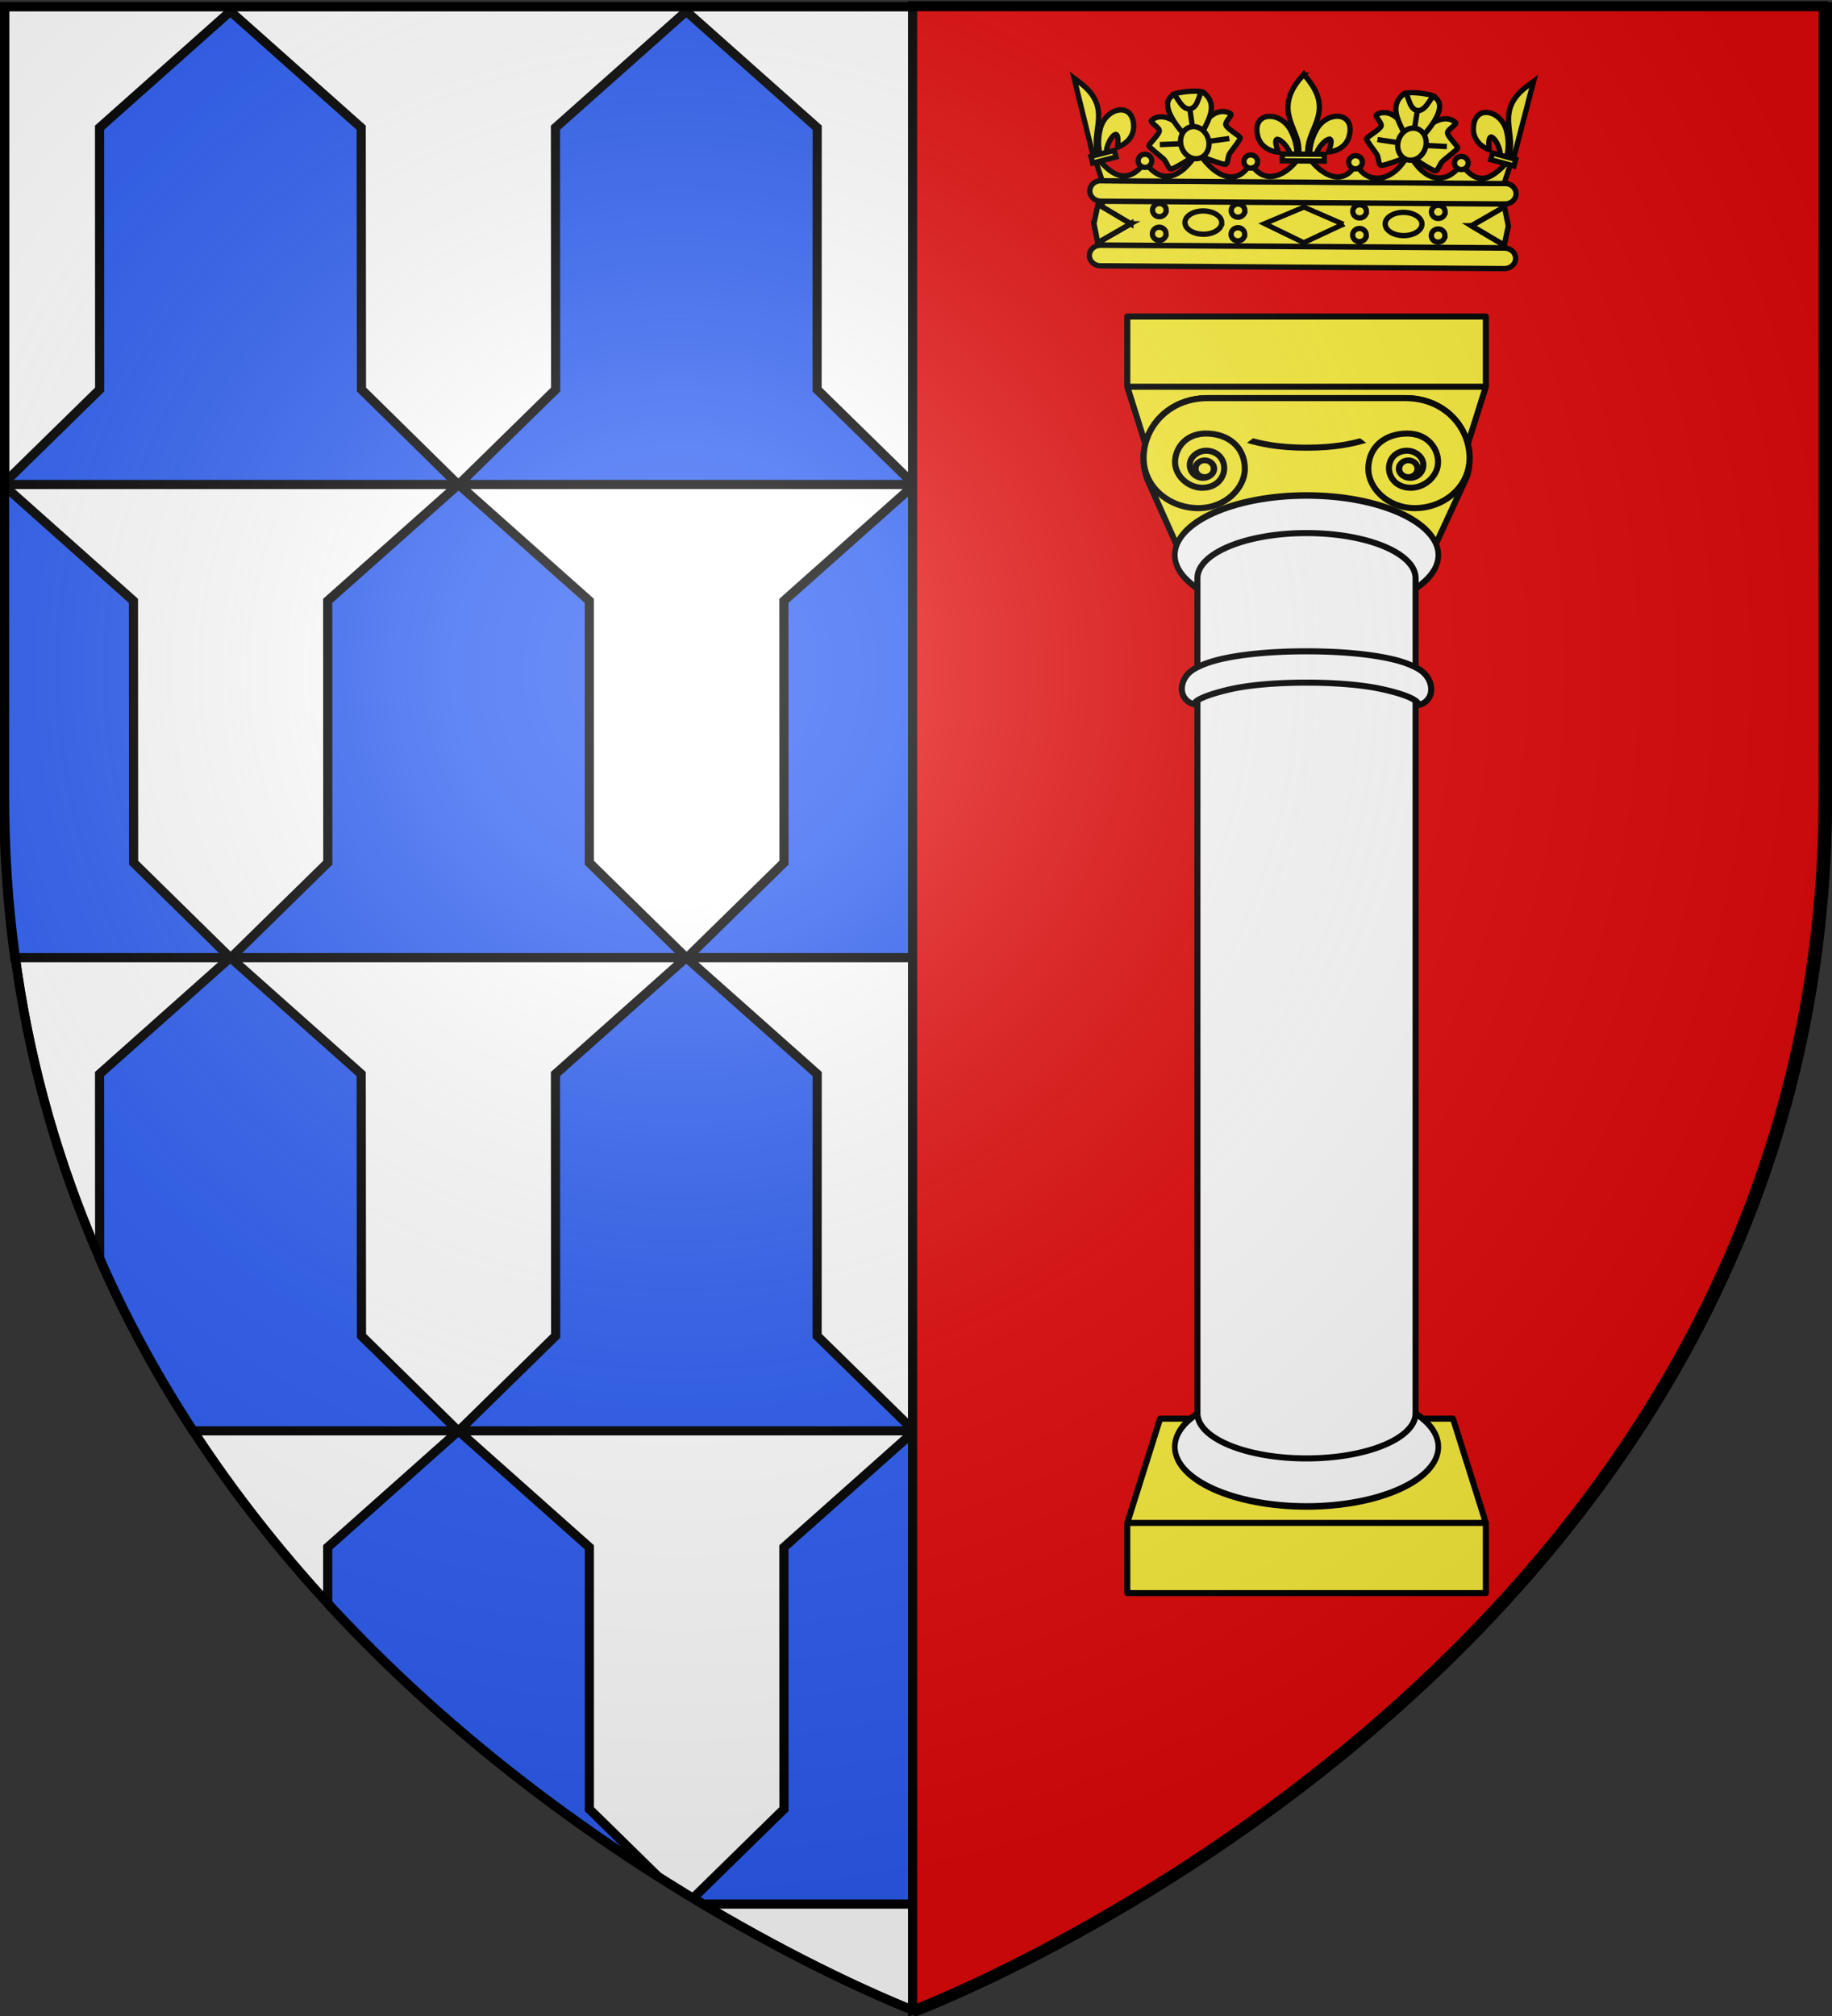 <svg xmlns="http://www.w3.org/2000/svg" xmlns:xlink="http://www.w3.org/1999/xlink" width="600" height="660" version="1.0"><rect width="100%" height="100%" fill="#333333" stroke="none"/><defs><radialGradient xlink:href="#a" id="b" cx="221.445" cy="226.331" r="300" fx="221.445" fy="226.331" gradientTransform="matrix(1.353 0 0 1.349 -77.63 -85.747)" gradientUnits="userSpaceOnUse"/><linearGradient id="a"><stop offset="0" style="stop-color:white;stop-opacity:.314"/><stop offset=".19" style="stop-color:white;stop-opacity:.251"/><stop offset=".6" style="stop-color:#6b6b6b;stop-opacity:.125"/><stop offset="1" style="stop-color:black;stop-opacity:.125"/></linearGradient></defs><g style="display:inline"><path d="M-809.982-359.132h1251.82" style="fill:none;fill-rule:evenodd;stroke:#000;stroke-width:1.331px;stroke-linecap:butt;stroke-linejoin:miter;stroke-opacity:1"/><path d="M300 658.5s298.5-112.32 298.5-397.772V2.176H1.5v258.552C1.5 546.18 300 658.5 300 658.5z" style="fill:#fff;fill-opacity:1;fill-rule:evenodd;stroke:#000;stroke-width:3;stroke-linecap:butt;stroke-linejoin:miter;stroke-miterlimit:4;stroke-dasharray:none;stroke-opacity:1"/><path d="M75.451 3.707 32.607 41.801l.031 85.719-31.406 30.75v.343h148.781l-31.625-31.093-.093-85.72L75.45 3.708zm149.313 0L181.92 41.801l.062 85.719-31.75 31.093h149.125l-31.75-31.093.031-85.72-42.874-38.093zm149.406 0-42.844 38.094.031 85.719-31.75 31.093h149.125l-31.75-31.093.031-85.72L374.17 3.708zm-74.563 154.906h-.031l-42.844 38.094.031 85.719-31.75 31.094H374.14l-31.75-31.094.03-85.719-42.812-38.094zm74.531 154.907-42.812 38.093.031 85.72-31.75 31.093h149.125l-31.75-31.094.031-85.719-42.843-38.093h-.031zM523.827 3.707l-42.875 38.094.063 85.719-31.75 31.093H598.232v-.156L566.64 127.52l.03-85.72-42.843-38.093zm73.844 154.906-42.844 38.094 1.313 85.719-31.75 31.094h70.28c2.323-16.984 3.563-34.656 3.563-53.063V159.113l-.562-.5zm-447.5 0-42.844 38.094.031 85.719-31.719 31.094h149.094l-31.719-31.094v-85.719l-42.843-38.094zm74.562 154.907-42.812 38.093.062 85.72-31.75 31.093h149.125l-31.75-31.094.031-85.719-42.874-38.093h-.032zm224.469-154.907-42.844 38.094.063 85.719-31.75 31.094h149.125l-31.75-31.094v-85.719L449.2 158.613zm74.594 154.907-42.844 38.093.063 85.72-31.75 31.093h87.031c11.302-17.277 21.557-35.866 30.344-55.781l.03-61.032-42.843-38.093h-.031zM1.232 158.926v101.531a391.03 391.03 0 0 0 3.594 53.063H75.42l-31.657-31.094-.062-85.719-42.469-37.781zM75.42 313.52l-42.813 38.093.031 60.532c8.837 20.106 19.165 38.858 30.563 56.28h86.813l-31.626-31.093-.093-85.719L75.45 313.52h-.031zm74.75 154.937-42.844 38.094v18.344c35.414 38.476 74.36 67.86 107.906 89.156l-22.219-21.781v-85.72l-42.843-38.093zm149.406 0-42.844 38.094.031 85.719-29.718 29.093c1.108.668 2.22 1.352 3.312 2H369.14c1.02-.606 2.059-1.252 3.093-1.875l-29.844-29.218.032-85.72-42.844-38.093zm149.625 0-42.844 38.094.063 85.719-22.406 21.937c33.564-21.284 72.561-50.68 108.03-89.187v-18.47l-42.843-38.093z" style="fill:#2b5df2;fill-opacity:1;fill-rule:evenodd;stroke:#000;stroke-width:3;stroke-linecap:butt;stroke-linejoin:miter;stroke-miterlimit:4;stroke-dasharray:none;stroke-opacity:1;display:inline"/><path d="M298.875 1.89v656.22c2.738-1.037 298.25-113.558 298.25-397.688V1.89h-298.25z" style="fill:#e20909;fill-opacity:1;fill-rule:evenodd;stroke:#000;stroke-width:3;stroke-linecap:butt;stroke-linejoin:miter;stroke-miterlimit:4;stroke-opacity:1;stroke-dasharray:none;display:inline"/><g style="fill:#fcef3c;fill-opacity:1;stroke-width:.738;stroke-miterlimit:4;stroke-dasharray:none"><path d="M63.18 147.007h35.673l4 12.683H59.18l4-12.683zM59.18 168.232h43.673v-8.542H59.18v8.542z" style="fill:#fcef3c;fill-opacity:1;fill-rule:nonzero;stroke:#000;stroke-width:.738;stroke-linecap:round;stroke-linejoin:round;stroke-miterlimit:4;stroke-opacity:1;stroke-dasharray:none" transform="matrix(2.689 0 0 2.69 210.063 69.003)"/></g><path d="M97.323 148.056c0 3.43-7.185 6.212-16.048 6.212s-16.048-2.782-16.048-6.212c0-3.431 7.185-6.213 16.048-6.213s16.048 2.782 16.048 6.213z" style="fill:#fff;fill-opacity:1;fill-rule:nonzero;stroke:#000;stroke-width:.683;stroke-linecap:round;stroke-linejoin:round;stroke-miterlimit:4;stroke-opacity:1;stroke-dasharray:none" transform="matrix(2.689 0 0 3.139 209.367 8.938)"/><g style="fill:#fcef3c;fill-opacity:1;stroke-width:.738;stroke-miterlimit:4;stroke-dasharray:none"><path d="M63.18 147.007h35.673l4 12.683H59.18l4-12.683zM59.18 168.232h43.673v-8.542H59.18v8.542z" style="fill:#fcef3c;fill-opacity:1;fill-rule:nonzero;stroke:#000;stroke-width:.738;stroke-linecap:round;stroke-linejoin:round;stroke-miterlimit:4;stroke-opacity:1;stroke-dasharray:none" transform="matrix(2.689 0 0 -2.69 210.063 556.169)"/></g><path d="M401.161 131.751c-12.743 0-21.005 9.477-21.005 19.588 0 2.402.388 4.562 1.158 6.806l13.63 30.435h76.797l13.838-30.012c1.12-2.275 1.37-4.777 1.37-7.23 0-10.11-8.262-19.587-21.006-19.587h-64.782z" style="fill:#fcef3c;fill-opacity:1;fill-rule:nonzero;stroke:#000;stroke-width:1.985;stroke-linecap:round;stroke-linejoin:round;stroke-miterlimit:4;stroke-opacity:1;stroke-dasharray:none" transform="translate(-5.657 -1.414)"/><path d="M401.193 131.753h66.637l5.332 11.812-5.332 15.942h-66.637l-7.25-16.998 7.25-10.756z" style="fill:#fcef3c;fill-opacity:1;fill-rule:nonzero;stroke:none" transform="translate(-5.657 -1.414)"/><path d="M437.334 143.348c7.164 0 12.794 4.232 12.794 11.596 0 6.106-6.225 12.829-15.208 12.829-9.506 0-17.943-6.843-17.943-16.435 0-10.11 8.257-19.587 21-19.587l-4.063 12.068" style="fill:#fcef3c;fill-opacity:1;fill-rule:evenodd;stroke:none" transform="translate(-5.657 -1.414)"/><path d="M429.77 143.348c-7.163 0-12.793 4.232-12.793 11.596 0 6.106 6.224 12.829 15.207 12.829 9.506 0 17.944-6.843 17.944-16.435 0-10.11-8.257-19.587-21.001-19.587l4.063 12.068" style="fill:#fcef3c;fill-opacity:1;fill-rule:evenodd;stroke:none" transform="translate(-5.657 -1.414)"/><g style="fill:#fcef3c;fill-opacity:1;stroke-width:.738;stroke-miterlimit:4;stroke-dasharray:none"><path d="M96.286 36.072s-.996-.323-2.037-.323c-3.185 0-4.626 1.859-11.479 1.872h-.07c-6.854-.013-8.294-1.872-11.48-1.872-1.04 0-2.037.323-2.037.323" style="fill:#fcef3c;fill-opacity:1;fill-rule:evenodd;stroke:#000;stroke-width:.738;stroke-linecap:butt;stroke-linejoin:miter;stroke-miterlimit:4;stroke-opacity:1;stroke-dasharray:none" transform="matrix(2.689 0 0 2.69 205.443 45.37)"/><path d="M82.727 31.585h-12.03c-4.74 0-7.811 3.523-7.811 7.281 0 3.565 3.138 6.109 6.673 6.109 3.341 0 5.656-2.499 5.656-4.769 0-2.737-2.094-4.31-4.758-4.31-2.467 0-3.74 1.824-3.74 3.475 0 1.653 1.57 3.125 3.321 3.125 1.732 0 2.664-1.22 2.664-2.37 0-1.339-1.047-2.137-2.177-2.137-1.08 0-2.015.78-2.015 1.721 0 .932.765 1.574 1.588 1.574.895 0 1.317-.622 1.317-1.212m11.327-8.487h12.03c4.74 0 7.811 3.523 7.811 7.281 0 3.565-3.138 6.109-6.673 6.109-3.341 0-5.656-2.499-5.656-4.769 0-2.737 2.094-4.31 4.758-4.31 2.467 0 3.74 1.824 3.74 3.475 0 1.653-1.57 3.125-3.32 3.125-1.732 0-2.664-1.22-2.664-2.37 0-1.339 1.047-2.137 2.176-2.137 1.08 0 2.015.78 2.015 1.721 0 .932-.764 1.574-1.588 1.574-.895 0-1.317-.622-1.317-1.212" style="fill:#fcef3c;fill-opacity:1;fill-rule:evenodd;stroke:#000;stroke-width:.738;stroke-linecap:round;stroke-linejoin:miter;stroke-miterlimit:4;stroke-opacity:1;stroke-dasharray:none" transform="matrix(2.689 0 0 2.69 205.443 45.37)"/><path d="M430.013-903.612a7.47 7.47 0 1 1-14.94 0 7.47 7.47 0 0 1 14.94 0z" style="fill:#fcef3c;fill-opacity:1;fill-rule:nonzero;stroke:#000;stroke-width:5.143;stroke-linecap:round;stroke-linejoin:round;stroke-miterlimit:4;stroke-opacity:1;stroke-dasharray:none;stroke-dashoffset:0" transform="matrix(.407 0 0 .366 222.57 484.172)"/><path d="M430.013-903.612a7.47 7.47 0 1 1-14.94 0 7.47 7.47 0 0 1 14.94 0z" style="fill:#fcef3c;fill-opacity:1;fill-rule:nonzero;stroke:#000;stroke-width:5.143;stroke-linecap:round;stroke-linejoin:round;stroke-miterlimit:4;stroke-opacity:1;stroke-dasharray:none;stroke-dashoffset:0" transform="matrix(-.407 0 0 .366 633.22 484.172)"/></g><path d="M97.323 148.056c0 3.43-7.185 6.212-16.048 6.212s-16.048-2.782-16.048-6.212c0-3.431 7.185-6.213 16.048-6.213s16.048 2.782 16.048 6.213z" style="fill:#fff;fill-opacity:1;fill-rule:nonzero;stroke:#000;stroke-width:.683;stroke-linecap:round;stroke-linejoin:round;stroke-miterlimit:4;stroke-opacity:1;stroke-dasharray:none" transform="matrix(2.689 0 0 3.139 209.367 -283.036)"/><path d="M433.552 175.935c19.794 0 35.728 6.592 35.728 14.78v273.38c0 8.189-15.934 14.781-35.728 14.781-19.793 0-35.728-6.592-35.728-14.781v-273.38c0-8.188 15.935-14.78 35.728-14.78z" style="fill:#fff;fill-opacity:1;fill-rule:nonzero;stroke:#000;stroke-width:1.985;stroke-linecap:round;stroke-linejoin:round;stroke-miterlimit:4;stroke-opacity:1;stroke-dasharray:none" transform="translate(-5.657 -1.414)"/><path d="M433.55 214.64c-10.174 0-19.344.776-26.3 2.185-3.477.705-6.446 1.592-8.906 2.775-1.23.59-2.353 1.183-3.445 2.27-1.091 1.085-2.184 2.933-2.184 5.127a5.11 5.11 0 0 0 4.123 4.997c0-1.929 8.078-4.144 12.43-5.08 5.944-1.28 14.663-2.018 24.282-2.018 9.62 0 18.25.76 24.199 2.017 5.765 1.22 12.509 3.283 12.509 5.312a5.111 5.111 0 0 0 4.127-5.228c0-2.194-1.177-4.042-2.268-5.128-1.092-1.086-2.215-1.678-3.445-2.27-2.46-1.182-5.345-2.07-8.823-2.774-6.955-1.409-16.125-2.185-26.299-2.185z" style="fill:#fff;fill-opacity:1;fill-rule:nonzero;stroke:#000;stroke-width:1.985;stroke-linecap:round;stroke-linejoin:round;stroke-miterlimit:4;stroke-opacity:1;stroke-dasharray:none" transform="translate(-5.657 -1.414)"/><g style="fill:#fcef3c;fill-opacity:1;stroke:#000;stroke-width:3.003;stroke-miterlimit:4;stroke-opacity:1;stroke-dasharray:none;display:inline"><g style="fill:#fcef3c;fill-opacity:1;stroke:#000;stroke-width:3.003;stroke-miterlimit:4;stroke-opacity:1;stroke-dasharray:none"><path d="M157.028 137.315h114.638V112.55H157.028M156.776 112.506H272.42c3.499 0 6.316-2.592 6.316-5.812s-2.817-5.813-6.316-5.813H156.776M156.776 149.108H272.42c3.499 0 6.316-2.592 6.316-5.812s-2.817-5.812-6.316-5.812H156.776" style="fill:#fcef3c;fill-opacity:1;fill-rule:evenodd;stroke:#000;stroke-width:3.003;stroke-linecap:round;stroke-linejoin:round;stroke-miterlimit:4;stroke-opacity:1;stroke-dasharray:none" transform="matrix(.578 .004 -.004 .578 335.85 .662)"/><path d="M158.91 137.315H44.27V112.55H158.91M159.162 112.506H43.517c-3.5 0-6.316-2.592-6.316-5.812s2.817-5.813 6.316-5.813h115.645M159.162 149.108H43.517c-3.5 0-6.316-2.592-6.316-5.812s2.817-5.812 6.316-5.812h115.645" style="fill:#fcef3c;fill-opacity:1;fill-rule:evenodd;stroke:#000;stroke-width:3.003;stroke-linecap:round;stroke-linejoin:round;stroke-miterlimit:4;stroke-opacity:1;stroke-dasharray:none" transform="matrix(.578 .004 -.004 .578 335.85 .662)"/><g style="fill:#fcef3c;fill-opacity:1;stroke:#000;stroke-width:1.343;stroke-miterlimit:4;stroke-opacity:1;stroke-dasharray:none"><path d="M34.01 48.626c0 .921-.775 1.668-1.732 1.668s-1.733-.747-1.733-1.668c0-.922.776-1.669 1.733-1.669.957 0 1.733.747 1.733 1.669z" style="fill:#fcef3c;fill-opacity:1;fill-rule:evenodd;stroke:#000;stroke-width:1.343;stroke-linecap:butt;stroke-linejoin:miter;stroke-miterlimit:4;stroke-opacity:1;stroke-dasharray:none" transform="rotate(.36 -768.754 68389.418) scale(1.294)"/><path d="M34.01 48.626c0 .921-.775 1.668-1.732 1.668s-1.733-.747-1.733-1.668c0-.922.776-1.669 1.733-1.669.957 0 1.733.747 1.733 1.669z" style="fill:#fcef3c;fill-opacity:1;fill-rule:evenodd;stroke:#000;stroke-width:1.343;stroke-linecap:butt;stroke-linejoin:miter;stroke-miterlimit:4;stroke-opacity:1;stroke-dasharray:none" transform="rotate(.36 -755.701 64288.07) scale(1.294)"/><path d="M34.01 48.626c0 .921-.775 1.668-1.732 1.668s-1.733-.747-1.733-1.668c0-.922.776-1.669 1.733-1.669.957 0 1.733.747 1.733 1.669z" style="fill:#fcef3c;fill-opacity:1;fill-rule:evenodd;stroke:#000;stroke-width:1.343;stroke-linecap:butt;stroke-linejoin:miter;stroke-miterlimit:4;stroke-opacity:1;stroke-dasharray:none" transform="rotate(.36 -735.534 57951.407) scale(1.294)"/><path d="M34.01 48.626c0 .921-.775 1.668-1.732 1.668s-1.733-.747-1.733-1.668c0-.922.776-1.669 1.733-1.669.957 0 1.733.747 1.733 1.669z" style="fill:#fcef3c;fill-opacity:1;fill-rule:evenodd;stroke:#000;stroke-width:1.343;stroke-linecap:butt;stroke-linejoin:miter;stroke-miterlimit:4;stroke-opacity:1;stroke-dasharray:none" transform="rotate(.36 -722.48 53850.068) scale(1.294)"/></g><g style="fill:#fcef3c;fill-opacity:1;stroke:#000;stroke-width:1.343;stroke-miterlimit:4;stroke-opacity:1;stroke-dasharray:none"><path d="M34.01 48.626c0 .921-.775 1.668-1.732 1.668s-1.733-.747-1.733-1.668c0-.922.776-1.669 1.733-1.669.957 0 1.733.747 1.733 1.669z" style="fill:#fcef3c;fill-opacity:1;fill-rule:evenodd;stroke:#000;stroke-width:1.343;stroke-linecap:butt;stroke-linejoin:miter;stroke-miterlimit:4;stroke-opacity:1;stroke-dasharray:none" transform="rotate(.36 -2003.278 68385.49) scale(1.294)"/><path d="M34.01 48.626c0 .921-.775 1.668-1.732 1.668s-1.733-.747-1.733-1.668c0-.922.776-1.669 1.733-1.669.957 0 1.733.747 1.733 1.669z" style="fill:#fcef3c;fill-opacity:1;fill-rule:evenodd;stroke:#000;stroke-width:1.343;stroke-linecap:butt;stroke-linejoin:miter;stroke-miterlimit:4;stroke-opacity:1;stroke-dasharray:none" transform="rotate(.36 -1990.225 64284.142) scale(1.294)"/><path d="M34.01 48.626c0 .921-.775 1.668-1.732 1.668s-1.733-.747-1.733-1.668c0-.922.776-1.669 1.733-1.669.957 0 1.733.747 1.733 1.669z" style="fill:#fcef3c;fill-opacity:1;fill-rule:evenodd;stroke:#000;stroke-width:1.343;stroke-linecap:butt;stroke-linejoin:miter;stroke-miterlimit:4;stroke-opacity:1;stroke-dasharray:none" transform="rotate(.36 -1970.058 57947.478) scale(1.294)"/><path d="M34.01 48.626c0 .921-.775 1.668-1.732 1.668s-1.733-.747-1.733-1.668c0-.922.776-1.669 1.733-1.669.957 0 1.733.747 1.733 1.669z" style="fill:#fcef3c;fill-opacity:1;fill-rule:evenodd;stroke:#000;stroke-width:1.343;stroke-linecap:butt;stroke-linejoin:miter;stroke-miterlimit:4;stroke-opacity:1;stroke-dasharray:none" transform="rotate(.36 -1957.005 53846.139) scale(1.294)"/></g><path d="M112.08 124.236c0 3.638-4.669 6.587-10.428 6.587-5.759 0-10.427-2.95-10.427-6.587 0-3.639 4.668-6.588 10.427-6.588 5.76 0 10.428 2.95 10.428 6.588zM225.533 124.236c0 3.638-4.668 6.587-10.427 6.587-5.759 0-10.427-2.95-10.427-6.587 0-3.639 4.668-6.588 10.427-6.588 5.759 0 10.427 2.95 10.427 6.588z" style="fill:#fcef3c;fill-opacity:1;fill-rule:evenodd;stroke:#000;stroke-width:3.003;stroke-linecap:butt;stroke-linejoin:miter;stroke-miterlimit:4;stroke-opacity:1;stroke-dasharray:none" transform="matrix(.578 .004 -.004 .578 335.85 .662)"/><g style="fill:#fcef3c;fill-opacity:1;fill-rule:nonzero;stroke:#000;stroke-width:4.396;stroke-miterlimit:4;stroke-opacity:1;stroke-dasharray:none"><path d="m274.894 205.044-30.54 16.62-30.539-16.62 30.539-14.878 30.54 14.878zM274.894 205.044z" style="fill:#fcef3c;fill-opacity:1;stroke:#000;stroke-width:4.396;stroke-miterlimit:4;stroke-opacity:1;stroke-dasharray:none" transform="matrix(.422 .003 -.002 .37 324.324 -3.294)"/></g><g style="fill:#fcef3c;fill-opacity:1;stroke:#000;stroke-width:1.343;stroke-miterlimit:4;stroke-opacity:1;stroke-dasharray:none"><path d="M24.287 51.166 16 56.006l-1.004-4.84L16 46.325l8.287 4.841z" style="fill:#fcef3c;fill-opacity:1;fill-rule:nonzero;stroke:#000;stroke-width:1.343;stroke-miterlimit:4;stroke-opacity:1;stroke-dasharray:none" transform="rotate(.36 -919.79 54003.394) scale(1.294)"/><path d="M14.996 51.166h9.29L16 56.006l-1.004-4.84z" style="fill:#fcef3c;fill-opacity:1;fill-rule:nonzero;stroke:#000;stroke-width:1.343;stroke-miterlimit:4;stroke-opacity:1;stroke-dasharray:none" transform="rotate(.36 -919.79 54003.394) scale(1.294)"/><path d="M24.287 51.166 16 56.006l-1.004-4.84L16 46.325l8.287 4.841z" style="fill:#fcef3c;fill-opacity:1;fill-rule:nonzero;stroke:#000;stroke-width:1.343;stroke-miterlimit:4;stroke-opacity:1;stroke-dasharray:none" transform="rotate(.36 -919.79 54003.394) scale(1.294)"/></g><g style="fill:#fcef3c;fill-opacity:1;fill-rule:nonzero;stroke:#000;stroke-width:4.886;stroke-miterlimit:4;stroke-opacity:1;stroke-dasharray:none"><path d="M93.292 205.044 62.75 222.428l-3.701-17.384 3.701-17.386 30.542 17.386z" style="fill:#fcef3c;fill-opacity:1;stroke:#000;stroke-width:4.886;stroke-miterlimit:4;stroke-opacity:1;stroke-dasharray:none" transform="matrix(-.351 -.002 -.002 .36 515.114 .3)"/><path d="M59.049 205.044h34.243L62.75 222.428l-3.701-17.384z" style="fill:#fcef3c;fill-opacity:1;stroke:#000;stroke-width:4.886;stroke-miterlimit:4;stroke-opacity:1;stroke-dasharray:none" transform="matrix(-.351 -.002 -.002 .36 515.114 .3)"/><path d="M93.292 205.044 62.75 222.428l-3.701-17.384 3.701-17.386 30.542 17.386z" style="fill:#fcef3c;fill-opacity:1;stroke:#000;stroke-width:4.886;stroke-miterlimit:4;stroke-opacity:1;stroke-dasharray:none" transform="matrix(-.351 -.002 -.002 .36 515.114 .3)"/></g></g><path d="M23.733 52.85H251.44l5.625-16.913c-13.02 16.73-20.742 18.204-29.87 6.162-8.429 11.744-20.614 10.89-29.869-6.162-7.717 16.513-23.357 19.13-29.87 6.162-5.939 12.666-19.399 9.122-29.529-7.182-9.543 16.304-23.095 19.848-30.21 7.182-6.218 12.382-18.628 10.644-29.87-6.162-9.547 15.877-20.852 19.08-29.869 6.162-8.834 12.335-18.612 10.273-29.87-6.162l5.626 16.914z" style="fill:#fcef3c;fill-opacity:1;fill-rule:evenodd;stroke:#000;stroke-width:3.003;stroke-linecap:butt;stroke-linejoin:miter;stroke-miterlimit:4;stroke-opacity:1;stroke-dasharray:none" transform="matrix(.578 .004 -.004 .578 347.464 28.54)"/><g style="fill:#fcef3c;fill-opacity:1;stroke:#000;stroke-width:3.003;stroke-miterlimit:4;stroke-opacity:1;stroke-dasharray:none"><path d="M191.17 89.47c0 2.061-1.735 3.732-3.875 3.732-2.14 0-3.874-1.67-3.874-3.731 0-2.06 1.735-3.731 3.874-3.731 2.14 0 3.875 1.67 3.875 3.73zM131.808 89.47c0 2.061-1.735 3.732-3.875 3.732-2.14 0-3.874-1.67-3.874-3.731 0-2.06 1.734-3.731 3.874-3.731s3.875 1.67 3.875 3.73zM251.12 89.47c0 2.061-1.735 3.732-3.875 3.732-2.14 0-3.874-1.67-3.874-3.731 0-2.06 1.734-3.731 3.874-3.731s3.874 1.67 3.874 3.73zM71.858 89.47c0 2.061-1.735 3.732-3.874 3.732-2.14 0-3.875-1.67-3.875-3.731 0-2.06 1.735-3.731 3.875-3.731 2.14 0 3.874 1.67 3.874 3.73z" style="fill:#fcef3c;fill-opacity:1;fill-rule:evenodd;stroke:#000;stroke-width:3.003;stroke-linecap:butt;stroke-linejoin:miter;stroke-miterlimit:4;stroke-opacity:1;stroke-dasharray:none" transform="matrix(.578 .004 -.004 .578 336.054 .664)"/></g><g style="fill:#fcef3c;fill-opacity:1;stroke:#000;stroke-width:3.003;stroke-miterlimit:4;stroke-opacity:1;stroke-dasharray:none"><g style="fill:#fcef3c;fill-opacity:1;stroke:#000;stroke-width:3.003;stroke-miterlimit:4;stroke-opacity:1;stroke-dasharray:none"><path d="M188.637 48.347s-10.661 4.07-12.423 3.905c-1.762-.165-1.148-4.184-2.603-6.358-1.455-2.175-5.972-7.703-5.82-8.698.152-.995 7.967-5.37 8.274-7.379.307-2.01-4.103-5.52-2.603-6.358 5.91-3.307 12.875.949 16.155 8.523m-15.637 5.654 11.286 1.596M195.875 49.024s9.136 5.922 10.898 6.087c1.762.165 2.375-3.854 4.444-5.699 2.068-1.845 8.122-6.384 8.274-7.379.152-.994-6.127-6.688-5.82-8.697.307-2.01 5.648-4.608 4.444-5.7-4.749-4.303-12.8-1.453-18.266 5.304m13.495 8.378-11.449-.53" style="fill:#fcef3c;fill-opacity:1;fill-rule:evenodd;stroke:#000;stroke-width:3.003;stroke-linecap:butt;stroke-linejoin:miter;stroke-miterlimit:4;stroke-opacity:1;stroke-dasharray:none" transform="matrix(.578 .004 -.004 .578 350.718 23.245)"/><path d="M199.334 35.891c4.941-5.556 14.285-17.267 7.194-22.257-.228-.161-.244-.653-.611-.808-3.296-1.39-12.218-2.444-16.288-1.595-.83.173-1.11.63-1.484.953-7.622 6.58-2.214 15.194 1.499 22.8" style="fill:#fcef3c;fill-opacity:1;fill-rule:evenodd;stroke:#000;stroke-width:3.003;stroke-linecap:butt;stroke-linejoin:miter;stroke-miterlimit:4;stroke-opacity:1;stroke-dasharray:none" transform="matrix(.578 .004 -.004 .578 350.718 23.245)"/><path d="M188.324 12.25c3.33-3.893 2.326 8.21 8.272 8.766 5.726.536 8.27-11.47 10.127-7.078M196.494 20.958l-2.052 13.439" style="fill:#fcef3c;fill-opacity:1;fill-rule:evenodd;stroke:#000;stroke-width:3.003;stroke-linecap:butt;stroke-linejoin:miter;stroke-miterlimit:4;stroke-opacity:1;stroke-dasharray:none" transform="matrix(.578 .004 -.004 .578 350.718 23.245)"/><path d="M201.486 40.84c-.762 5.005-4.938 8.731-9.325 8.32-4.388-.41-7.325-4.802-6.558-9.806.761-5.006 4.937-8.732 9.325-8.322 4.388.41 7.324 4.803 6.558 9.808z" style="fill:#fcef3c;fill-opacity:1;fill-rule:evenodd;stroke:#000;stroke-width:3.003;stroke-linecap:butt;stroke-linejoin:miter;stroke-miterlimit:4;stroke-opacity:1;stroke-dasharray:none;stroke-dashoffset:10.755" transform="matrix(.578 .004 -.004 .578 350.718 23.245)"/></g><g style="fill:#fcef3c;fill-opacity:1;stroke:#000;stroke-width:3.003;stroke-miterlimit:4;stroke-opacity:1;stroke-dasharray:none"><path d="M75.883 48.347s10.66 4.07 12.423 3.905c1.761-.165 1.148-4.184 2.603-6.358 1.455-2.175 5.972-7.703 5.82-8.698-.152-.995-7.967-5.37-8.274-7.379-.307-2.01 4.102-5.52 2.603-6.358-5.91-3.307-12.876.949-16.155 8.523m15.637 5.654-11.286 1.596M68.644 49.024s-9.136 5.922-10.898 6.087c-1.761.165-2.375-3.854-4.443-5.699-2.069-1.845-8.122-6.384-8.274-7.379-.152-.994 6.126-6.688 5.82-8.697-.307-2.01-5.649-4.608-4.444-5.7 4.748-4.303 12.799-1.453 18.266 5.304m-13.495 8.378 11.449-.53" style="fill:#fcef3c;fill-opacity:1;fill-rule:evenodd;stroke:#000;stroke-width:3.003;stroke-linecap:butt;stroke-linejoin:miter;stroke-miterlimit:4;stroke-opacity:1;stroke-dasharray:none" transform="matrix(.578 .004 -.004 .578 350.44 23.243)"/><path d="M65.186 35.891c-4.942-5.556-14.285-17.267-7.195-22.257.229-.161.245-.653.612-.808 3.295-1.39 12.218-2.444 16.288-1.595.829.173 1.11.63 1.484.953 7.622 6.58 2.213 15.194-1.5 22.8" style="fill:#fcef3c;fill-opacity:1;fill-rule:evenodd;stroke:#000;stroke-width:3.003;stroke-linecap:butt;stroke-linejoin:miter;stroke-miterlimit:4;stroke-opacity:1;stroke-dasharray:none" transform="matrix(.578 .004 -.004 .578 350.44 23.243)"/><path d="M76.195 12.25c-3.33-3.893-2.326 8.21-8.272 8.766-5.725.536-8.27-11.47-10.126-7.078M68.026 20.958l2.051 13.439" style="fill:#fcef3c;fill-opacity:1;fill-rule:evenodd;stroke:#000;stroke-width:3.003;stroke-linecap:butt;stroke-linejoin:miter;stroke-miterlimit:4;stroke-opacity:1;stroke-dasharray:none" transform="matrix(.578 .004 -.004 .578 350.44 23.243)"/><path d="M63.034 40.84c.761 5.005 4.937 8.731 9.325 8.32 4.388-.41 7.324-4.802 6.558-9.806-.762-5.006-4.937-8.732-9.325-8.322-4.388.41-7.325 4.803-6.558 9.808z" style="fill:#fcef3c;fill-opacity:1;fill-rule:evenodd;stroke:#000;stroke-width:3.003;stroke-linecap:butt;stroke-linejoin:miter;stroke-miterlimit:4;stroke-opacity:1;stroke-dasharray:none;stroke-dashoffset:10.755" transform="matrix(.578 .004 -.004 .578 350.44 23.243)"/></g></g><g style="fill:#fcef3c;fill-opacity:1;stroke:#000;stroke-width:3.003;stroke-miterlimit:4;stroke-opacity:1;stroke-dasharray:none"><g style="fill:#fcef3c;fill-opacity:1;stroke:#000;stroke-width:3.003;stroke-miterlimit:4;stroke-opacity:1;stroke-dasharray:none"><path d="M130.749 19.51c.106-4.641 1.255-8.955 3.393-13.043 5.597-11.776 22.694-11.495 18.925 2.907-1.389 5.307-6.106 8.427-11.711 8.962.404-1.399 2.63-6.342.833-7.31-2.872.109-6.438 5.073-7.296 7.44-.124.34-.09.732-.228 1.067" style="fill:#fcef3c;fill-opacity:1;fill-rule:evenodd;stroke:#000;stroke-width:3.003;stroke-linecap:butt;stroke-linejoin:miter;stroke-miterlimit:4;stroke-opacity:1;stroke-dasharray:none;display:inline" transform="matrix(.578 .004 -.004 .578 353.416 38.592)"/><path d="M123.629 19.817c-.107-4.641-1.255-8.955-3.393-13.044C114.638-5.003 97.54-4.72 101.31 9.681c1.389 5.307 6.107 8.426 11.711 8.961-.404-1.398-2.63-6.342-.833-7.309 2.872.109 6.439 5.073 7.296 7.44.124.34.09.732.228 1.067" style="fill:#fcef3c;fill-opacity:1;fill-rule:evenodd;stroke:#000;stroke-width:3.003;stroke-linecap:butt;stroke-linejoin:miter;stroke-miterlimit:4;stroke-opacity:1;stroke-dasharray:none" transform="matrix(.578 .004 -.004 .578 353.416 38.592)"/><path d="M126.858-25.152c-5.897 6.356-9.857 13.707-8.15 22.328.942 4.756 3.225 9.16 4.835 13.742 1.006 2.875 1.264 5.878 1.144 8.9h5.004c-.24-3.044.285-5.994 1.144-8.9 1.534-4.61 3.868-8.983 4.835-13.742 1.808-8.9-2.435-15.61-8.124-22.3l-.348-.444-.34.416z" style="fill:#fcef3c;fill-opacity:1;fill-rule:nonzero;stroke:#000;stroke-width:3.003;stroke-linecap:butt;stroke-linejoin:miter;stroke-miterlimit:4;stroke-opacity:1;stroke-dasharray:none" transform="matrix(.578 .004 -.004 .578 353.416 38.592)"/><path d="M115.3 19.668h23.816v3.859H115.3z" style="fill:#fcef3c;fill-opacity:1;stroke:#000;stroke-width:3.003;stroke-miterlimit:4;stroke-opacity:1;stroke-dasharray:none" transform="matrix(.578 .004 -.004 .578 353.416 38.592)"/></g><g style="fill:#fcef3c;fill-opacity:1;stroke:#000;stroke-width:3.003;stroke-miterlimit:4;stroke-opacity:1;stroke-dasharray:none"><path d="M11.934 20.289c-1.079-4.516-1.067-8.98-.04-13.478C14.31-6.002 30.915-10.082 30.937 4.805c.008 5.486-3.76 9.704-9.045 11.648.036-1.456.929-6.803-1.054-7.28-2.75.835-4.936 6.543-5.163 9.05-.033.361.1.732.052 1.09" style="fill:#fcef3c;fill-opacity:1;fill-rule:evenodd;stroke:#000;stroke-width:3.003;stroke-linecap:butt;stroke-linejoin:miter;stroke-miterlimit:4;stroke-opacity:1;stroke-dasharray:none;display:inline" transform="matrix(.578 .004 -.004 .578 353.416 38.592)"/><path d="m8.1 21.463 2.888-.608c-1.006-2.882-1.25-5.869-1.158-8.897.31-4.85 1.454-9.672 1.177-14.52C10.49-11.63 4.68-17.04-2.525-22.06l-.45-.34L8.101 21.463z" style="fill:#fcef3c;fill-opacity:1;fill-rule:nonzero;stroke:#000;stroke-width:3.003;stroke-linecap:butt;stroke-linejoin:miter;stroke-miterlimit:4;stroke-opacity:1;stroke-dasharray:none" transform="matrix(.578 .004 -.004 .578 353.416 38.592)"/><path d="M1.058 22.816h13.685v3.859H1.058z" style="fill:#fcef3c;fill-opacity:1;stroke:#000;stroke-width:3.003;stroke-miterlimit:4;stroke-opacity:1;stroke-dasharray:none" transform="matrix(.56 -.144 .144 .56 353.416 38.592)"/></g><g style="fill:#fcef3c;fill-opacity:1;stroke:#000;stroke-width:3.003;stroke-miterlimit:4;stroke-opacity:1;stroke-dasharray:none"><path d="M242.444 20.289c1.078-4.516 1.066-8.98.039-13.478-2.416-12.813-19.02-16.893-19.043-2.006-.008 5.486 3.76 9.704 9.045 11.648-.036-1.456-.929-6.803 1.054-7.28 2.75.835 4.936 6.543 5.163 9.05.033.361-.1.732-.052 1.09" style="fill:#fcef3c;fill-opacity:1;fill-rule:evenodd;stroke:#000;stroke-width:3.003;stroke-linecap:butt;stroke-linejoin:miter;stroke-miterlimit:4;stroke-opacity:1;stroke-dasharray:none;display:inline" transform="matrix(.578 .004 -.004 .578 353.416 38.592)"/><path d="m246.277 21.463-2.888-.608c1.006-2.882 1.25-5.869 1.158-8.897-.31-4.85-1.454-9.672-1.177-14.52.517-9.067 6.328-14.477 13.533-19.498l.449-.34-11.075 43.863z" style="fill:#fcef3c;fill-opacity:1;fill-rule:nonzero;stroke:#000;stroke-width:3.003;stroke-linecap:butt;stroke-linejoin:miter;stroke-miterlimit:4;stroke-opacity:1;stroke-dasharray:none" transform="matrix(.578 .004 -.004 .578 353.416 38.592)"/><path d="M-244.94-41.937h13.685v3.859h-13.685z" style="fill:#fcef3c;fill-opacity:1;stroke:#000;stroke-width:3.003;stroke-miterlimit:4;stroke-opacity:1;stroke-dasharray:none" transform="matrix(-.558 -.151 -.151 .558 353.416 38.592)"/></g></g></g></g><g style="display:inline"><path d="M300 658.5s298.5-112.32 298.5-397.772V2.176H1.5v258.552C1.5 546.18 300 658.5 300 658.5z" style="opacity:1;fill:url(#b);fill-opacity:1;fill-rule:evenodd;stroke:none;stroke-width:1px;stroke-linecap:butt;stroke-linejoin:miter;stroke-opacity:1"/></g><path d="M300 658.5S1.5 546.18 1.5 260.728V2.176h597v258.552C598.5 546.18 300 658.5 300 658.5z" style="opacity:1;fill:none;fill-opacity:1;fill-rule:evenodd;stroke:#000;stroke-width:3;stroke-linecap:butt;stroke-linejoin:miter;stroke-miterlimit:4;stroke-dasharray:none;stroke-opacity:1"/></svg>